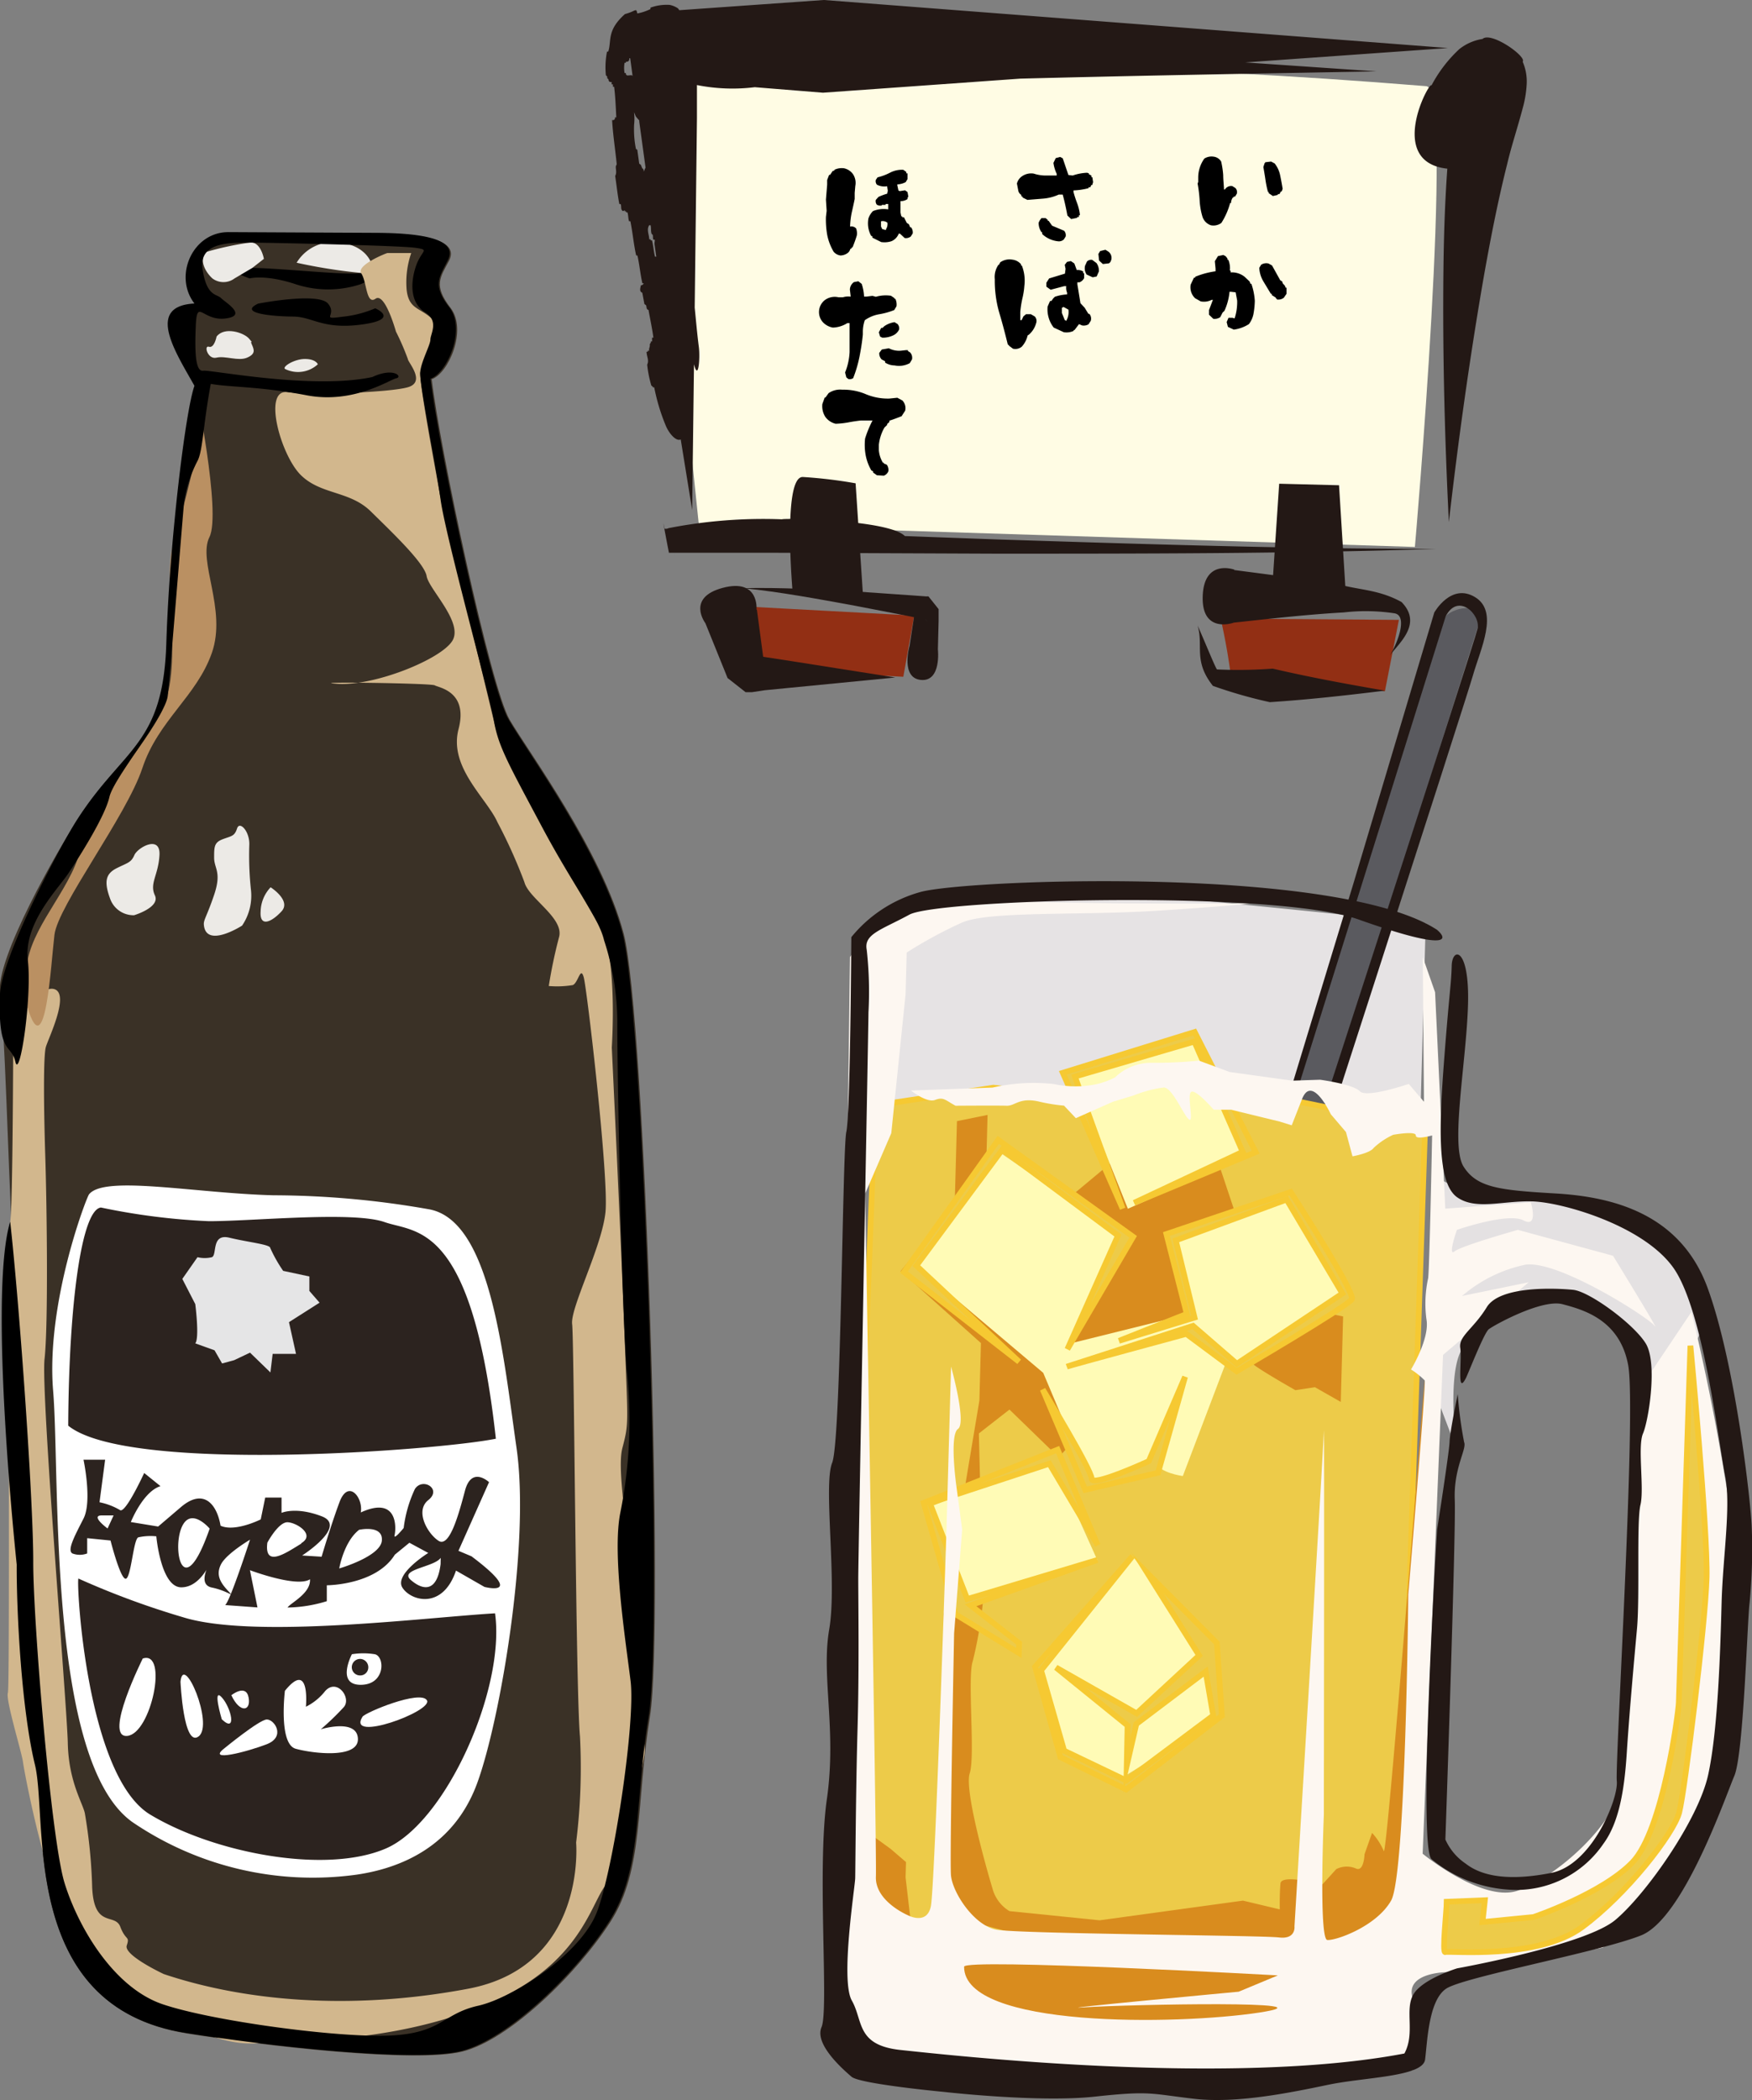 <svg xmlns="http://www.w3.org/2000/svg" width="171.82" height="205.92" viewBox="0 0 171.82 205.92"><rect x="0" y="0" width="171.82" height="205.92" fill="#808080" stroke="none"/><defs><style>.cls-1{fill:#3a3126;}.cls-2{fill:#eceae6;}.cls-3{fill:#d2b78d;}.cls-4{fill:#fff;}.cls-5{fill:#2c231f;}.cls-6{fill:#ba9062;}.cls-7{fill:#e5e5e6;}.cls-8{fill:#922f14;}.cls-9{fill:#fffce4;}.cls-10,.cls-18{fill:#231815;}.cls-11{fill:#e6e3e4;}.cls-12{fill:#5a5a5f;}.cls-13{fill:#edcb49;stroke:#f6c932;stroke-miterlimit:10;stroke-width:0.56px;}.cls-14{fill:#d98c1e;}.cls-15{fill:#e4e1e2;}.cls-15,.cls-18{fill-rule:evenodd;}.cls-16{fill:#fffbb6;}.cls-17{fill:#fdf7f1;}</style></defs><title>アセット 11</title><g id="レイヤー_2" data-name="レイヤー 2"><g id="PC"><g id="ホッピーイラスト"><g id="ホッピー"><path class="cls-1" d="M18.3,199.38c7.77,1.25,22.37,2.91,27,1.79s11.33-7.68,14.59-12.77,2.47-11.56,3.86-20.16-.47-68.59-2.58-76.67-9.32-17.8-11.19-21-6.86-26.66-7.64-33.39c1.62-.53,3.53-4.82,1.84-7s-1-3-.16-4.58-.8-2.69-7.25-2.72l-14.26-.07c-3.5,0-5.4,4.27-3.32,7-4.9.25-1.85,4.84,0,8.07-.88,2.42-2.44,15.32-2.76,25.27S12.18,73.24,7.65,80.28C5.75,83.22-.49,94,0,97.45s.74,15.27,1.23,24.72.4,26.4.38,31.24.47,14.26,1.79,19.64S1.85,196.74,18.3,199.38Z"/><path d="M24.48,27.3s1.5-.42,4.49.56a10.2,10.2,0,0,0,6.42,0c.75-.32,2.79-1.38,0-1.07S18.5,25.13,24.48,27.3Z"/><path d="M25.32,29.77s5.89-1.15,6.85,0-.86,1.6,1.39,1.29a11,11,0,0,0,3.24-.83s2.53,1.07-1.32,1.59-4.81-.77-6.74-.78S23.28,30.72,25.32,29.77Z"/><path class="cls-2" d="M20.27,24.69a30.46,30.46,0,0,1,4.33-.92c1,0,1.28,1.61,1.28,1.61l-1.15.9L23,27.3a1.81,1.81,0,0,1-2.17,0C19.88,26.42,19.57,25.18,20.27,24.69Z"/><path class="cls-2" d="M29.09,25.76a4.19,4.19,0,0,1,4-2c2.77.22,3.3,2,3.3,2s.43,1-1,1A52.86,52.86,0,0,1,29.09,25.76Z"/><path class="cls-2" d="M21.24,33s-.22,1.17-.75,1-.12,1.28.74,1.07,2.14.37,3,0,.7-.77.46-1.31.29.11-.24-.53S22,32,21.24,33Z"/><path class="cls-2" d="M28,36.2c-.45-.17.81-1,1.9-1s1.27.52,1.27.52A2.87,2.87,0,0,1,28,36.2Z"/><path class="cls-2" d="M13.15,89.74a2.43,2.43,0,0,1-2.35-1.62c-.63-1.71-.42-2.46.66-3s1.39-.53,1.72-1.28,2.57-2,2.46,0-1,2.77-.45,3.95S13.15,89.74,13.15,89.74Z"/><path class="cls-2" d="M20,90.74c-.07-.55.24-.75,1-3s0-2.57,0-3.64,0-1.5.86-1.82S23,82,23.25,81.23s1.24.28,1.2,1.59a31.71,31.71,0,0,0,.17,4.52,5.2,5.2,0,0,1-.88,3.42S20.26,93,20,90.74Z"/><path class="cls-2" d="M26.54,87s2.05,1.3,1.07,2.36-2.16,1.6-2.05,0A3.56,3.56,0,0,1,26.54,87Z"/><path class="cls-3" d="M16.06,193.56s-3.95-1.84-3.63-2.8-.1-.43-.63-1.83-2.57.21-2.76-3.86a50.84,50.84,0,0,0-.72-7.28c-.21-1-1.59-3.11-1.67-6.86S4,136.57,4.37,133.25s.23-14.87.07-19.9-.19-9.85.06-10.7,2.4-5.24.8-5.67-4,3.94-4,3.94S1.26,118.69,1,119.78,1,165.34.77,166s1.38,5.89,1.48,6.75S5.06,188.27,8.32,191s10.33,9.62,16.56,9.36,15-.38,23.43-4.09,9.58-9.36,11-11.31,3.68-11.2,3.9-13-1.29-12.44-1.27-16.29-1.55-11.24-.9-13.7.53-2.34.22-10.8S60,102.71,60,102.71s.57-8.57-1-11.5S49.6,75.58,48.45,70.76s-5.18-21.4-5.34-22.44-2.08-11-1.88-11.84,2.22-4.22,1.08-5.27-2.22-.89-2.43-2.79a8.79,8.79,0,0,1,.45-3.61H38c-.1,0-3.12,1.21-2.57,2s.47,3.13,1.4,2.48,2,3.22,2,3.22A24.71,24.71,0,0,1,40,35.21c0,.3,1.8,2.24,0,2.76s-9.38.78-11.82.48-.65,6.2,1.33,8.14,4.79,1.52,6.86,3.56,5.26,5.06,5.47,6.34,3.61,4.52,2.53,6.33-7.62,4.46-11.25,4.23,9.2-.07,9.52.15,3.31.55,2.33,4.29,2.75,6.76,3.81,9.12a49.84,49.84,0,0,1,2.65,5.89c.42,1.61,3.94,3.52,3.39,5.41a48.38,48.38,0,0,0-1,4.77,9.48,9.48,0,0,0,2.35-.09c.54-.21.76-1.92,1.08-.75s2.47,19.6,2.13,23-3.47,9.4-3.27,11,.36,36.28.77,40.45a59.32,59.32,0,0,1-.38,10.38S57.58,192.8,45.91,195,23.8,196.16,16.06,193.56Z"/><path class="cls-4" d="M8.73,117.11c-.27.35-4.23,10.68-3.52,19.25S4.6,172.74,13,178.67a31.43,31.43,0,0,0,22,5.14c4.28-.63,9.53-2.74,11.81-9S52,151.36,50.66,142,48.1,119.56,42,118.56a88.58,88.58,0,0,0-15.18-1.36C19.11,117,10.24,115.2,8.73,117.11Z"/><path class="cls-5" d="M9.9,118.4a64.91,64.91,0,0,0,10.59,1.34c4.39,0,14.13-1,17.23.09s8.56-.07,10.91,21.24c-5.67,1.15-36.11,3.46-41.94-1.28C6.75,127.81,8,118.61,9.9,118.4Z"/><path class="cls-5" d="M7.69,154.78c-.22.32.76,19.37,7.05,23.15s17.2,5.86,23.1,3.32,11.74-15.67,10.71-23.06c-6.74.39-23.66,2.56-30.61.38A80.65,80.65,0,0,1,7.69,154.78Z"/><path class="cls-6" d="M2.7,98.8c-.29-1-.77-.71,0-4.62S7.34,86.72,8,82.74s5.21-8.07,7.69-12.66S15.84,57.32,17,53.32s2.47-9.72,2.47-9.72l-.32-5.77s2.57,12.47,1.39,14.83,1.73,7.08.24,11.35-5.26,6.61-6.82,11.31S5.69,88.79,5.34,91.66,4.47,104.57,2.7,98.8Z"/><path class="cls-7" d="M19.15,131.72c.43-.53,0-3.85,0-3.85l-1.27-2.47,1.49-2.13a3,3,0,0,0,1.41,0c.54-.21-.09-2.35,1.72-1.91s4,.66,4,1a14.08,14.08,0,0,0,1.27,2.25l2.57.55v1.42l1,1.15-3,1.91.69,3.11H26.74l-.22,1.82-2-1.94-1.56.74-1.18.32-.74-1.29Z"/><path class="cls-4" d="M14,162.62s-3.89,7.79-1.53,7.59S16.54,161.78,14,162.62Z"/><path class="cls-4" d="M17.7,164.89s.29,6.53,1.79,5.36S18,162,17.7,164.89Z"/><path class="cls-4" d="M21.75,168.58s-.95-3.2,0-2.15S23.24,170,21.75,168.58Z"/><path class="cls-4" d="M22.69,166.22s1.43-1.15,1.69.22S23.51,168,22.69,166.22Z"/><path class="cls-4" d="M22,171.43s3.4-2.79,4.15-2.83,1.92,1.69,0,2.43S20.22,172.81,22,171.43Z"/><path class="cls-4" d="M27.94,165.79S27.3,171,29,171.47s6.2,1,6.1-1-3.64-.91-3.64-.91a25.51,25.51,0,0,0,2.27-2.19c.75-.9-.68-2.84-1.84-1.56A5.53,5.53,0,0,1,30,167.35S30.45,162.68,27.94,165.79Z"/><path class="cls-4" d="M35.55,168.33c.26-.42,5.69-2.67,6.32-1.61S33.93,170.92,35.55,168.33Z"/><path class="cls-4" d="M36.76,162.2c1,.22,1.05,3-1.39,3s-.86-3-.86-3A7.07,7.07,0,0,1,36.76,162.2Zm-1.44.46a.82.82,0,0,0-.82.81.81.81,0,0,0,.81.81.79.79,0,0,0,.81-.8A.82.82,0,0,0,35.32,162.66Z"/><path class="cls-5" d="M10.31,143.13l-.55,4.17a6.5,6.5,0,0,1,2,.76c.52.43,2.38-3.63,2.38-3.63l1.6,1.29c-1.72.53-2.91,3.52-2.91,3.52l2.68.44,2.25-1.92c2.26-1.91,3.53-.19,3.87,1.84,1.42.65,3.94-.62,3.94-.62l.44-2.14h1.6v1.5s1.4-.64,3.95.34-1.93,3.84-1.93,3.84l1.91.12s.88-3,1.75-5.34,2.36-.42,2.09,1c3.7-1.69,3.46,1.62,3.32,2.21s.89-.69.89-.69A12.51,12.51,0,0,1,40.69,146c.76-1.17,2.68,0,1.32,1.08s-.06,3.32,1,4,1.94-2.45,2.59-4.91,2.36-.84,2.36-.84l-3,6.73,1.28.54c5.44,4.09,1.27,3,1.27,3L44.72,154c-1.3,3.84-4.4,3-5.25,1.68S42,152.27,42,152.27l-1.85-1-1.43,1.17c-1.86,3-6.67,3-6.67,3V157a13.66,13.66,0,0,1-3.85.62c.26-.43,2.3-1.38,2.2-2.77-1.28.85-5.89-.89-5.89-.89l.74,3.65-3.17-.23c.47-.32,2.44-6.41,2.44-6.41s-2.34,1.38-2.86,2.44,0,1.82.71,2.58,0,0-1.6-.33,0-2.78,0-2.78-1,2.77-3,2.76-2.44-5-2.44-5a5.53,5.53,0,0,0-1.77.1c-.49.21-.71,4.06-1.24,4.06s-1.48-3.75-1.48-3.75l-2.29-.23v1.5a2.06,2.06,0,0,1-1.45,0c-.54-.32.22-1.71,1.09-3.42s0-5.77,0-5.77Zm.24,6.74.59-1.28H10C8.79,148.58,10.55,149.87,10.55,149.87Zm10,0s-1.91-2.26-2.78,0S18,157.2,20.55,149.92Zm9,1.44c1.39-.83-.42-2-1.33-2.05s-2,2-2,2C25.89,153.82,28.14,152.2,29.54,151.36ZM35.22,150c-1.51,1.17-1.95,3.79-1.95,3.79s4.06-1.17,4.18-2.74S35.22,150,35.22,150Zm8,2.75c-.65.93-4.18,1.12-2.9,2.2s2.56,1.08,2.89-1.59"/><path d="M0,97.45c.16-3.53,5.72-14.23,7.62-17.17,4.53-7,8.38-7.23,8.69-17.18s1.88-22.85,2.76-25.27c-1.81-3.23-4.86-7.82,0-8.07-2.08-2.7-.18-7,3.32-7l14.26.07c6.45,0,8.06,1.11,7.25,2.72s-1.52,2.42.16,4.58-.22,6.45-1.84,7c.78,6.73,5.77,30.15,7.64,33.39s9.08,13,11.19,21,4,68.07,2.58,76.67-.61,15.06-3.86,20.16-10,11.65-14.59,12.77-19.18-.54-26.95-1.79C1.85,196.74,4.74,178.44,3.43,173.05s-1.81-14.8-1.79-19.64c0,0-2.83-26.38-.64-33.63,1,9.15,2.28,27.72,2.26,33.37S5,180.32,6.33,184.63s4.79,10.25,9.62,11.89,17.2,3.31,22.31,3.07,5.12-2.13,8.62-2.92,10-5.06,11.62-9.09,3.85-18.67,3.34-22.77-1.82-12.49-1-16.51a45.86,45.86,0,0,0,.61-14.11c-.51-6.31-.93-30-.91-34a26.17,26.17,0,0,0-1.3-8C58.71,89.94,56.3,87,53.11,81s-4.25-7.82-4.66-10.28S43.72,52.69,43.21,49s-2.09-11.43-2-12.5,1-2.67,1-3.21.87-1.81-.52-2.67-1.48-2.69-.94-4.4,1.51-1.7,0-1.92-13.91-.5-16.16-.51-5.13,0-4.72,2.65,1.38,2.36,1.81,2.79,2.66,1.73.41,2-2.77-2.05-2.89.73,0,4.5.73,4.39,10.69,1.88,16.58.62c2.15-1,3,0,2.36.12s-4.19,2.55-8.79,1.67-7.54-.78-9.41-1.12c-.77,4.17-.78,6.63-1.32,7.59a12.88,12.88,0,0,0-1.3,4.06c-.12,1.18-1.37,16.91-1.6,18.94s-5.28,8-5.72,9.92-2.92,5.82-4,7.45-4.42,4.92-4,8.56-.8,11.77-1.22,9.95S-.23,103.52,0,97.45Z"/></g><path class="cls-8" d="M74.8,65.67a60.11,60.11,0,0,0-1.07-6.17l15.93.86-1.07,6Z"/><path class="cls-8" d="M120.78,66.81a60.34,60.34,0,0,0-1.07-6.16l17.48.13-1.37,7Z"/><path class="cls-9" d="M68.53,51.4l-1-9.62L64.06,8.65S85.13,4,139.88,8.45c2.82.23-1.12,45.18-1.12,45.18Z"/><path class="cls-10" d="M149.33,6.05c.43-.49-3.1-3-3.94-2.23a4.86,4.86,0,0,0-2.28,1,13.4,13.4,0,0,0-2.72,3.55h0c-.21-.45-4.46,7.52,1.55,8.17-.26,3.62-.36,7.18-.39,10.74-.07,8,.15,16,.54,23.91.91-7.9,2-15.78,3.34-23.56.68-3.89,1.43-7.77,2.37-11.5.45-1.92,1-3.48,1.61-5.81a10.92,10.92,0,0,0,.31-2A4.89,4.89,0,0,0,149.33,6.05Zm-6.68,2.34a.63.63,0,0,1,0,.29A1.84,1.84,0,1,0,142.65,8.39Z"/><path class="cls-10" d="M76.64,53.72c0-.13,12.12,1.26,12.31-.66.21-2.1-12.24-2.28-12.25-2.14h0a48.21,48.21,0,0,0-11.11.86l-.21.07-.11,0-.09,0c-.43-2.08.51,2.86.43,2.35H68l2.7,0,5.39,0,21.58.09c14.38,0,28.77,0,43.14-.47-14.38,0-28.75-.47-43.12-.93l-21.55-.79-5.38-.22-2.7-.12-1.34,0-.68,0-.33,0h0c-.11-.51.84,4.44.44,2.35h0l.05,0,.11,0a47.17,47.17,0,0,1,10.37-.42h0Z"/><path class="cls-10" d="M74.19,59.77s.3-3.09-3.31-2.13-1.7,3.47-1.7,3.47h0l1.93,4.77.24.6h0l1.77,1.39h.15l.16,0,.32,0L75,67.68l2.56-.25,10.24-1L77.65,64.83l-2.54-.39-1.27-.2-.32,0-.16,0-.08,0h-.07L75,65.52h0l-.09-.63-.68-5.11h0Z"/><path class="cls-10" d="M89.18,63.41s-.86,3.09,1.15,3.26,1.65-3,1.65-3h0l.07-2.77,0-.69v-.48h0c.22.27-1.87-2.35-1-1.25h-.2l-1.38-.1L84,58c-3.69-.2-7.39-.41-11.09-.33,3.67.38,7.3,1.06,10.92,1.72l5.43,1.05,1.35.28.17,0h0c.88,1.12-1.2-1.51-1-1.23h0v0l0,.09-.05.34-.11.69-.42,2.73h0Z"/><path class="cls-10" d="M121.07,55.86s-3-1.12-3.12,2.61S121,61.06,121,61.05h0c3.62-.39,7.21-.8,10.78-1a18.85,18.85,0,0,1,5,.09c1.26.25.35,2.78-.47,4.13.86-1.2,3.24-3.09,1.14-5.24-2-1.1-3.71-1.16-5.55-1.58-3.64-.63-7.28-1.09-10.88-1.56Z"/><path class="cls-10" d="M124.52,68.85c3.82-.25,7.56-.67,11.3-1.13-3.7-.64-7.41-1.32-11-2.16h0a45.49,45.49,0,0,1-5.46.08c-.11,0-1.31-3-1.91-4.3.6,2-.45,3.45,1.5,5.91a46.14,46.14,0,0,0,5.59,1.6Z"/><path class="cls-10" d="M77.73,58s-1-11.28,1-11.23a46,46,0,0,1,5.18.62l.71,10.78Z"/><polygon class="cls-10" points="124.67 59.16 125.45 47.43 131.32 47.58 132.02 58.85 124.67 59.16"/><path class="cls-10" d="M135,7l-12.88-.88L142,4.71,80.8,0h0L66.62,1,66.49.82a2.24,2.24,0,0,0-.82-.34h0a4.67,4.67,0,0,0-1.88.27c0,.05,0,.14,0,.14a5,5,0,0,1-1.29.43S62.45,1,62.36,1s-.24.08-.37.13l.13-.05a5,5,0,0,1-.83.3C59.47,3,60,4,59.65,5.06h-.12a8,8,0,0,0-.11,2.33s.11.08.13.13l0,.14.13.13c0,.16.07.22.16.25l.14,0,0,.23.13,0,0,.24s.12,0,.12,0c.12,1,.16,2,.21,3h-.14a.2.2,0,0,1-.13.26.28.28,0,0,1-.14,0c.08,1.45.31,2.88.45,4.31,0,.08-.09.18-.09.27,0,.31.11.6-.06.9.14.92.23,1.85.41,2.76l.13,0c.08.2,0,.45.13.61s.19,0,.27,0l0,.1h.13l0,.1s.13,0,.13,0c.1.29.07.59.16.87l.13,0c.23,1.12.32,2.25.57,3.36l.12,0c.21.9.28,1.83.49,2.73l.14,0c-.08.13-.17.2-.28.18-.05.24-.2.63.13.74l.21,1.12.15.1c.09.16,0,.41.25.47.16.91.36,1.81.48,2.72,0,0-.12,0-.13,0l0,.37-.12,0v.11l-.1.15v.13c0,.18-.12.36-.06.52l-.14,0v.1s-.12,0-.12,0c0,.44.27.84.06,1.26a11.08,11.08,0,0,0,.39,2c0,.09.2.14.16.23l.14,0a19.44,19.44,0,0,0,1.13,3.75c.31.75,1,1.58,1.47,1.36L67.88,50l.18-14.28c.43,1.7.61-.59.48-1.67-.17-1.3-.28-2.6-.41-3.89l.13-10.88.09-7.68,0-3.26a17.83,17.83,0,0,0,5.67.21l6.69.54h0l19.36-1.38C111.75,7.41,123.39,7.21,135,7ZM62,7.4c-.12-.05-.3,0-.45,0a.18.18,0,0,1-.16-.24h-.14a3.05,3.05,0,0,1,0-1s.11,0,.13,0l0-.1c.33,0,.33-.17.34-.35h.08l.08.56.15,1.13,0,.07Zm1,9.13-.16-.38-.15-.1-.19-1.37s-.14-.06-.14-.11a9.75,9.75,0,0,1-.17-2.38A5.08,5.08,0,0,0,62.18,11l.17.41a3.78,3.78,0,0,0,.34.39v.11l.62,4.53a1.46,1.46,0,0,0-.16.41A.65.65,0,0,0,63.05,16.53Zm1.36,8.64-.12,0c-.14-.52-.16-1.07-.3-1.6,0,0-.1,0-.13,0l0-.1h-.14c0-.46-.29-.94,0-1.39v0a.45.45,0,0,0,.13,0c.08.29,0,.59.12.88A.44.44,0,0,1,64,23c.07.16,0,.34.08.5h.13a.28.28,0,0,1,0,.12v.06a.94.94,0,0,0,0,.4l.47,3.41C64.69,26.7,64.57,25.93,64.41,25.17Z"/><path d="M118.76,22.09a1.3,1.3,0,0,1-.83-.83,6.71,6.71,0,0,1-.28-1.61,13.26,13.26,0,0,0-.2-1.65l.06-.16,0-.43a3.2,3.2,0,0,1,.6-1.86,1.31,1.31,0,0,1,.9-.19,1,1,0,0,1,.75.48,8.54,8.54,0,0,1,.2,1.33c0,.45.06.92.08,1.41h.09a.7.7,0,0,1,.73-.33l.29.18a.59.59,0,0,1,.15.55l-.17.29-.14,0v.09h-.08a.93.93,0,0,0-.18.55h-.09a7,7,0,0,1-.86,1.95A1.31,1.31,0,0,1,118.76,22.09Zm6.07-2.87-.41-.28,0-.12h-.07a10.15,10.15,0,0,1-.25-1.22c-.06-.41-.13-.82-.2-1.22l.08-.26H124l0-.12h.07v-.09l.59-.07.35.19a2.77,2.77,0,0,1,.54,1.18c.09.44.17.87.24,1.3l-.09.26h-.08l-.14.26-.16,0v.08Z"/><path d="M121,32.32l-.58-.27-.12-.47.18-.42.39,0,.21.06a5.22,5.22,0,0,0,.25-1.75l-.15-.81-.46-.05-.14,0a5.76,5.76,0,0,1-.5,1.87l-.18.17-.23.45a1,1,0,0,1-.68.16l-.42-.4,0-.46.38-1h-.12a1.64,1.64,0,0,1-1.08.15l-.55-.31-.12-.13a1.49,1.49,0,0,1-.31-1.2l.32-.68.12,0v-.09a8.08,8.08,0,0,1,2-.54v-.26l-.07-.73.31-.5.52-.11.24.13.17.22v.12h.08a2.1,2.1,0,0,1,.15,1.07h.08v.17a2,2,0,0,1,1.36.42l.33.31.17.16.08.22h.09a6.35,6.35,0,0,1,.34,1.67,8,8,0,0,1-.12,1.23,2.36,2.36,0,0,1-.46,1.06A3.65,3.65,0,0,1,121,32.32Zm4.25-3-.12-.05v-.08l-.41-.26,0-.13h-.09l-.73-1.21a2.83,2.83,0,0,1-.4-1.33l.18-.3a.91.91,0,0,1,.73-.12l.34.19.81,1.46.17.09.08.22L126,28l.09.21h.08l0,.6-.26.38A.87.87,0,0,1,125.2,29.36Z"/><path d="M105.05,21.48l-.37-.35c-.13-.71-.28-1.4-.46-2.05h-.39a4.57,4.57,0,0,1-1.47.39l-1.6.13-.47-.23v-.08l-.13-.05,0-.13a.62.62,0,0,1-.29-.39L99.73,18a1.23,1.23,0,0,1,.49-.71,1.58,1.58,0,0,1,1.15-.27,3.83,3.83,0,0,0,1.09.19l1.17,0v-.17a3.67,3.67,0,0,1-.32-1.07l.23-.47.43-.11.25.13c.19.54.37,1.09.56,1.64l.42.05a4.89,4.89,0,0,1,1.41-.27l.17.05v.08l.26.15,0,.16h.09l.07.48-.09.29h-.09l-.09.21-.17,0v.09a6.7,6.7,0,0,1-1.48.22v.16a10.52,10.52,0,0,0,.35,1.08,4.88,4.88,0,0,1,.27,1.08l0,.12h-.09l0,.17-.17,0v.08Zm-1.28,2.18a2.68,2.68,0,0,1-1.56-.71l0-.18h-.07a1.6,1.6,0,0,1-.28-.94l.13-.26H102l.13-.18.42,0,.21.18v.08h.08l.34.48,1.17.49a.64.64,0,0,1,.16.57l-.18.29A.7.7,0,0,1,103.77,23.66Z"/><path d="M99.34,34.19l-.41-.31V33.8h-.09c-.26-1.06-.53-2.1-.84-3.13a11.28,11.28,0,0,1-.44-3.29,2.08,2.08,0,0,1,.37-1.43H98l0-.13h.08v-.09a1.59,1.59,0,0,1,1.21-.27,1.3,1.3,0,0,1,.84.45l0,.12h.08a4.06,4.06,0,0,1,.25,2,7.52,7.52,0,0,1-.2,1.26,10.23,10.23,0,0,0-.2,1.29l0,.48,0,.33.13,0,.18-.37.25-.21.48,0,.38.22a.64.64,0,0,1,.14.64,2.32,2.32,0,0,1-.71,1.14l-.13.08A2.45,2.45,0,0,1,100.2,34,1,1,0,0,1,99.34,34.19Zm5-1.61-1-.46a2.78,2.78,0,0,1-.49-.95,2.88,2.88,0,0,1-.11-1.11l.24-.55.13,0,.09-.12.09-.13.16-.16a4.33,4.33,0,0,1,1.2-.23v-.18a1.2,1.2,0,0,1-.08-.63h-.21l-1.32.35-.42-.3,0-.39.27-.42,1.55-.47.06-.47-.08-.39.22-.29.38-.08.34.23.24.65a1,1,0,0,1,.63.14l0,.17h.09l0,.48a.86.86,0,0,1-.45.41h-.21v.21c.1.6.2,1.22.3,1.84l.41.44.37.6h.09a.72.72,0,0,1,.14.69l-.22.34a.92.92,0,0,1-.63.11l-.3-.13-.44.58h-.08v.08A1.67,1.67,0,0,1,104.37,32.58Zm.24-1.15a1.68,1.68,0,0,0,.2-1.07l-.47-.26-.17.08,0,.51.28.69.17.09Zm2.58-4.24-.59-.27a1.08,1.08,0,0,1-.16-.86l.19-.42a.59.59,0,0,1,.51-.16l.42.31a1.3,1.3,0,0,1,.24.82l-.22.5Zm1-1.3-.37-.34-.07-.65.18-.29.51-.12.29.18a.77.77,0,0,1,.28.82l-.09.21-.13.12Z"/><path d="M82.43,25.05a1.07,1.07,0,0,1-.67-.36,5.25,5.25,0,0,1-.63-1.63A8.71,8.71,0,0,1,81,21.27l.07-.6L81,19.57l.12-1.46,0-.46.19-.5h.09l.26-.38.17-.05v-.07a1.66,1.66,0,0,1,.94-.15,1.46,1.46,0,0,1,.88.57,1.55,1.55,0,0,1,.23,1.16l-.06.68,0,.6c-.09.45-.19.89-.29,1.33a7.67,7.67,0,0,0-.16,1.38.61.61,0,0,1,.59.18,1.38,1.38,0,0,1,.07.68c-.12.4-.26.78-.41,1.15l-.13.09v.07h-.09a.81.81,0,0,1-.22.38A1.24,1.24,0,0,1,82.43,25.05Zm4-1.31-.88-.44,0-.13-.12-.05a2.57,2.57,0,0,1-.26-1.71,1.91,1.91,0,0,1,.44-.71,2.79,2.79,0,0,1,1.5-.17V20h-.26v.09l-.38,0v.07h-.26L86,20.08a.55.55,0,0,1-.11-.48l.26-.29a6,6,0,0,1,.86-.32l.06-.29L87,18.26a1.58,1.58,0,0,1-1-.15.54.54,0,0,1-.11-.47l.17-.25a5.36,5.36,0,0,0,1.23-.46,2.52,2.52,0,0,1,1.3-.28l.29.21V17H89l0,.56-.18.3a2,2,0,0,1-.82.22v.09l.11.51.13.06.52-.08.24.17.08.44-.09.16H89v.09a1.17,1.17,0,0,1-.69.2l0,1.1.08.39h.09v.09l.17,0,.28.56.21.13.12.3h.09a.81.81,0,0,1,.16.6l-.19.3a.78.78,0,0,1-.6.15l-.46-.43h-.12a1.32,1.32,0,0,1-.71.74A2.2,2.2,0,0,1,86.46,23.74Zm.46-1.18v-.09a.9.9,0,0,0,.14-.63.72.72,0,0,0-.63-.14v.51l.12.25Z"/><path d="M83.19,37.16,83,37l-.12-.48a6.15,6.15,0,0,0,.44-2l0-.55,0-.29,0-.3,0-.64,0-.34,0-.72H83.1a2.82,2.82,0,0,1-1.42.44,1.75,1.75,0,0,1-1-.55,1.49,1.49,0,0,1,.18-2.12,1.63,1.63,0,0,1,1.38-.3l.42,0a1.72,1.72,0,0,1,.76-.06V29l-.07-.6a.92.92,0,0,1,.4-.74l.43-.08.33.26a4.69,4.69,0,0,1,.23,1.24H85l.56-.07.34.09A3.49,3.49,0,0,1,87.38,29l.34.23v.07h.09a1.3,1.3,0,0,1,.11.73l-.22.37a7,7,0,0,1-1.46.41,3.45,3.45,0,0,0-1.43.59,3.47,3.47,0,0,0-.19,1.1l0,.3c-.07.73-.19,1.46-.33,2.18a12.39,12.39,0,0,1-.62,2.1A.6.6,0,0,1,83.19,37.16Zm4.54-1.33a1.75,1.75,0,0,1-.93-.28l0-.13-.34-.18a.86.86,0,0,1-.23-.64l.25-.33.69-.12a2.19,2.19,0,0,0,1.15.24l.55-.06.17,0v.09l.21.13a.77.77,0,0,1,.19.69l-.22.37A2.21,2.21,0,0,1,87.73,35.83Zm-1.21-2.72L86.31,33l-.12-.42.23-.43.13,0,.18-.17a2.35,2.35,0,0,1,1-.39l.29.18a.62.62,0,0,1,.15.55,1.19,1.19,0,0,1-.61.58A2.35,2.35,0,0,1,86.52,33.11Z"/><path d="M86,46.6l-.38-.27,0-.12-.17-.09a4.77,4.77,0,0,1-.55-1.47A5.66,5.66,0,0,1,84.84,43a10.62,10.62,0,0,1,.73-1.77l-1.14,0c-.43.05-.85.11-1.25.19a8.27,8.27,0,0,1-1.23.13,1.76,1.76,0,0,1-1-.66,1.94,1.94,0,0,1-.3-1.28l.23-.63h.07l.31-.43a2,2,0,0,1,1.34-.34,5.6,5.6,0,0,1,2.31.44,5.59,5.59,0,0,0,2.31.43L88,39l.5.27a1.09,1.09,0,0,1,.27,1l-.35.54c-.4.16-.8.31-1.2.44l0,.13-.22.2v.09l-.26.25a4.31,4.31,0,0,0-.55,1.69l0,.3,0,.25a2.83,2.83,0,0,0,.39,1.2h.09v.08l.3.13a.85.85,0,0,1,.15.65.79.79,0,0,1-.44.42Z"/><path class="cls-11" d="M139.82,90.54s-30.06-3.22-33.65-3.15S85.86,86.66,85,93.13a123,123,0,0,0-.46,16.56s20-1.67,22.09-1.78,27.26,3.14,27.26,3.14l5.38-.7Z"/><path class="cls-12" d="M125.43,123.38,116,141.66s18.57-59.47,19.7-63.37,5.06-16.88,6.05-17.86,4-1.54,3.13,1.2S125.43,123.38,125.43,123.38Z"/><path class="cls-10" d="M141.78,60.43s-25.5,81.66-25.76,81.74S132.77,86.5,132.77,86.5l7.89-26.44s1.64-2.94,4-1.51.54,5.05-.21,7.68-18.7,58.1-18.7,58.1l-.92-.54S144.61,63,144.91,61.63,143,58.08,141.78,60.43Z"/><path class="cls-13" d="M86,188.16s44.37,6,48.73,3.07,2.81-15,2.81-15l2.22-65.68s-16.55-3.36-17.23-3.55-8.5-2.8-8.43-1.6-7.31,2.19-7.31,2.19l-9.37-.94-11.58,1.73-3.17,80.73Z"/><path class="cls-14" d="M92.55,158.25l.76,29.67,15.61,4.17L127.75,191l7.72-1.16,3.55-4.8.69-49.82s-3.69,47.16-4,46.28a6.3,6.3,0,0,0-1.15-1.78l-.74,2.09s-.05,1.83-.89,1.38a2.28,2.28,0,0,0-1.88.08l-1.37,1.51s-4-1.07-4.1-.11-.07,2.55-.07,2.55l-3.61-.86-14.06,1.93L99,187.39a3.69,3.69,0,0,1-1.65-2.16c-.47-1.55-2.81-9.67-2.25-11.35s-.25-9.41.3-11a40.69,40.69,0,0,0,1-5.86L96,140.55l3-2.34,4.83,4.69s4.93-5.55,5.45-5.7,5.76-4.46,5.76-4.46,7.17.42,7.83,1,4.17,2.57,4.17,2.57l1.92-.29,2.53,1.44.23-8.38L124,127.52,118.82,112l-8.22.65-8.74,7.28-5.13-6,.12-4.61-3,.61-.22,8.1-5.3,6.61,7.87,7.05-.15,5.64Z"/><path class="cls-15" d="M142.81,142s-1.09-8.79,1.05-10.23,3.57-3.94,5.4-4.12,8.44-.41,10.06,3.06,1,8.26,1.14,11.19S167,130.08,167,130.08s-2-6.61-4-8.37-5.48-3.8-8.43-4-6.14-.31-8.47-.61a12.6,12.6,0,0,1-3.34-.66l-1.24-.66-1.12,19.91Z"/><polygon class="cls-14" points="83.91 178.79 87.35 181.29 88.85 182.58 88.88 181.59 88.81 184.08 89.5 189.98 85.12 187.69 83.91 178.79"/><polygon class="cls-16" points="109.98 174.35 103.72 171.32 102.1 163.78 111.07 152.58 119.05 162.6 119.83 168.23 109.98 174.35"/><polygon class="cls-16" points="91.31 147.7 94.86 156.79 107.61 152.96 103.18 143.1 91.31 147.7"/><path class="cls-16" d="M97.36,112.52,89.87,124.1l12.44,10.51L107,145.75s6.16-3.4,6.39-2.37,2.61,1.35,2.61,1.35l4.21-11.08,1.74-.28,9.75-6.49-5.47-9.21-10.87,4,1.08,7.21L105,131.72l5.1-10.39Z"/><polygon class="cls-16" points="105.42 105.56 110.61 118.52 122.58 113.21 116.64 101.35 105.42 105.56"/><polygon class="cls-13" points="111.07 152.58 101.51 163.44 104 172.3 110.44 175.46 119.83 168.23 119.34 161.11 112.53 154.25 117.6 162.32 111.47 168 103.56 163.5 110.58 169.19 110.5 173.12 111.44 169.04 118.24 163.9 118.98 168.21 110.46 174.58 104.36 171.66 102.1 163.78 111.07 152.58"/><polygon class="cls-13" points="90.59 147.36 93.71 158.28 99.92 162.08 99.95 161.12 95.18 157.4 107.61 152.96 94.86 156.79 91.19 147.38 102.91 143.52 107.65 151.51 103.72 142.14 90.59 147.36"/><path class="cls-13" d="M102.26,136.24l4.17,9.84,7.14-1.67,2.65-9.41-3.56,8.27s-5.62,2.58-5.6,1.73S102.26,136.24,102.26,136.24Z"/><path class="cls-13" d="M104.63,134c.26-.11,11.71-3.21,11.71-3.21l4.94,3.67s10.94-6.4,11.3-7.07-6-10.51-6-10.51L114.39,121l2,7.83-6.65,2.64,7.41-2.28-1.84-7.57,10.87-4,5.47,9.21-10.35,6.89L117,130Z"/><polygon class="cls-13" points="99.94 133.52 88.65 124.73 97.9 111.77 111.13 121.27 104.68 132.29 109.64 121.15 98.3 112.72 89.87 124.1 99.94 133.52"/><polygon class="cls-13" points="110.1 118.51 104.23 105.19 117.16 101.19 123.15 112.97 111.22 117.94 121.87 112.94 117.13 102.13 105.42 105.56 110.1 118.51"/><path class="cls-17" d="M122.71,88.57s-1.71.25-9.24.73-16.58,0-19.17,1.18a43,43,0,0,0-5.38,2.92l-.11,4.1-1.4,13.61-2.57,5.94S86,181.56,85.9,184s3.15,3.8,3.15,3.8,1.85,1,2.24-.88,1.52-36.51,1.54-37.19L93.27,134s1.55,5.51.68,6.11-.15,5.66-.15,5.66l.56,4.21-.79,10.18s-.44,22-.31,23.69,2.25,4.95,4.46,5.36,26,.55,27.7.76,1.53-1.09,1.53-1.09,2.82-46.46,2.88-48.51,0,37.57,0,37.57-.51,12.21.34,12.28,4.82-1.33,6.26-3.87,1.68-30,1.68-30,1.77-20.76,1.61-21a7.62,7.62,0,0,0-1.34-1.07s1.83-3,1.52-4.87a11.6,11.6,0,0,1,.16-4.08c.14-1.19.39-14,.39-14s-1.62.47-1.6,0-2.22-.06-2.22-.06a7.23,7.23,0,0,0-1.92,1.29c-.35.52-2.07.82-2.07.82L132,111l-1.49-1.75s-1.86-4-2.83-1.45l-1,2.54-1.19-.37-4.75-1.16-1.71,0s-1.65-1.92-2.17-1.77.26,3.09-.25,2.73-1.62-3.12-2.47-3.14a11.89,11.89,0,0,0-2.93.77l-2.07.63-3.63,1.61-1.16-1.23a17,17,0,0,1-2.55-.42c-1.87-.39-2.24.46-3.09.43s-5,0-5,0c-1-.54-1.17-.89-2-.57s-2.37-.92-2.37-.92l8-.29a18,18,0,0,1,6-.35,10.1,10.1,0,0,0,4.27,0,8.29,8.29,0,0,0,1.73-.64,5.09,5.09,0,0,1,3.51-1.44,45.55,45.55,0,0,0,4.74-.21l3,1.11,6.13.85,2.74-.09s3.23.43,3.9,1.13,4.8-.72,4.8-.72l1.49,1.75-.12-14.19,1.21,3.45,1,21.22,8.39-.62s.79,2.57-.73,1.77-6.52.93-6.52.93-.93,2.67-.23,2.11,6.21-2.11,6.21-2.11l9.33,2.54s4.74,7.72,4.08,6.87-9.39-6.43-12.65-6a13.87,13.87,0,0,0-6.23,3.07l6.53-1.34-8.4,7.12-2,48.91s5.85,4.8,9.3,3.63,9.05-5.88,10.19-10.07,1.41-38.54,1.41-38.54l5.46-8.14s8.52,33.82,3.27,44.44-11.51,17.78-12,17.9-15.2,2.39-15.2,2.39-3.89,0-3.48,2.27a43.9,43.9,0,0,1,.1,7.35s-35.2.23-43.74.16-12.26-2.22-12.41-2.9.93-9.2.29-10.41.65-96,.65-96,4.72-7.09,8.33-6.06S122.71,88.57,122.71,88.57Z"/><path class="cls-14" d="M94.55,192.84c0-.85,30.77.85,30.77.85l-3.84,1.6s-19.53,1.82-15.08,1.53,25-.69,17.07.52S94.52,198.9,94.55,192.84Z"/><path class="cls-13" d="M141.88,186.47c0,.84-.48,5.11-.13,4.94s9,.78,13.39-2.44,9-9.18,9.54-11.25,2.56-18.42,2.69-23-1.59-22.77-1.59-22.77-1.11,34-1.14,35-1.54,12.54-4.54,15.65-9.71,5.37-9.71,5.37l-5,.49.23-2.14Z"/><path class="cls-18" d="M83.49,91.89a13.3,13.3,0,0,1,6.79-4.43c4.48-1.24,40.91-2.63,50.65,3.71,1.33,1.15.61,1.94-7.66-1s-41.3-2-44.08-.49S84.7,91.58,85,93.13a37.22,37.22,0,0,1,.17,6.15c0,1.54-1,53.31-1,55.52s.1,8.74-.07,14.7-.21,13.79-.23,14.66-1.47,10-.33,12,.39,4.39,4.82,4.85,32.19,3.62,49.37.34c1.08-2,0-4.27.88-5.79S142.9,193,142.9,193s12.53-2.25,15.51-4.74,8.13-9.77,9.11-14.23,1.2-12.47,1.32-16.92.94-9.46.34-12.43-2.11-16.2-5.07-20.37-10.93-6.43-13.84-6.51-5.49.87-7.33-.38-1.89-5.86-1.35-13,.73-7.84.78-9.72,1.76-1.83,1.6,3.8-1.75,13.8-.44,15.88,3.53,2.32,9,2.64,12.25,1.88,14.95,9.3,4.21,20.79,4.31,23.36a54.42,54.42,0,0,1-.21,7.52c-.22,1.7-.58,14.77-1.49,16.92s-5,14-9.15,15.65-17.37,4.07-19.11,5.22-1.85,5.25-2.07,6.95-5.86,1.72-9.47,2.47-8.94,1.87-13.19,1.38-4.25-.81-9.74-.21-14.85-.47-14.85-.47-8.18-.77-9-1.48-3.67-3.18-2.94-4.87-.46-15.5.52-22.34-.57-12,.23-16.65-.6-14.14.29-16.34,1-30.78,1.39-32.45S83.49,91.89,83.49,91.89Z"/><path class="cls-18" d="M143.77,135.11c.26-.53,1.76-4.39,2.23-4.77s5.21-3,7.24-2.46,5.63,1.52,6.44,6-1.3,39.06-1.12,40.76-2.43,8.21-6.42,9-6.72.4-8.39-.9a5.62,5.62,0,0,1-2-2.37s1.05-30.2.92-33.3,1.2-5,.92-5.65a40.06,40.06,0,0,1-.63-4.72s-.77,3.69-.8,4.68-1.22,8.59-1.22,8.59-1.94,31.37-.53,32.34a13.23,13.23,0,0,0,8.51,3,10.34,10.34,0,0,0,8.33-4.53c1.54-2.09,2.06-5.3,2.29-8.92s.71-9,1-12.14-.05-10.56.34-12.16-.3-5.73.25-7,1.45-6.91.27-8.83-5.52-5.1-7.12-5.26-7.16-.44-8.47,1.7-2.78,2.83-2.6,4S142.84,136.94,143.77,135.11Z"/></g></g></g></svg>